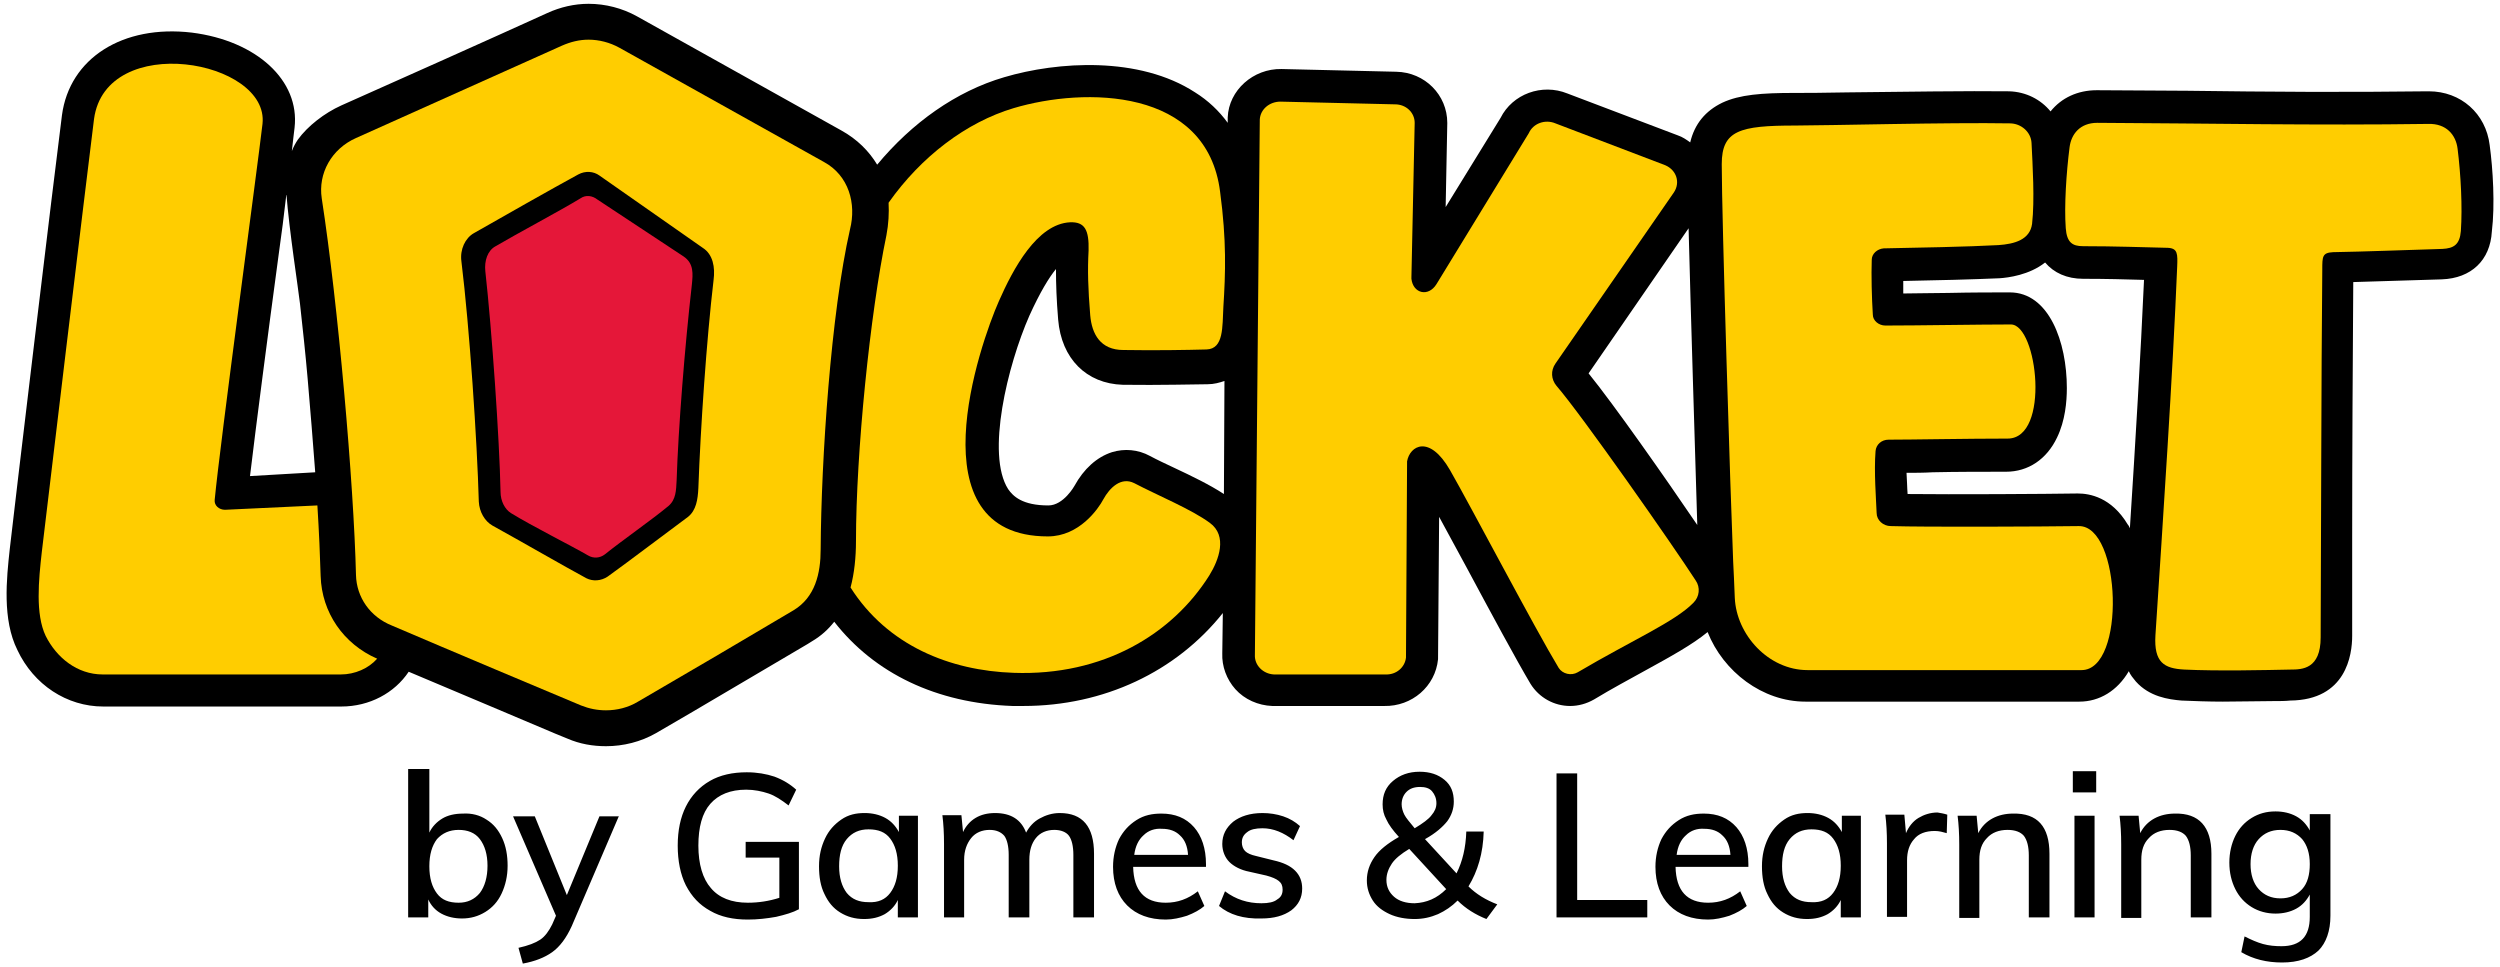 <?xml version="1.0" encoding="UTF-8"?> <svg xmlns="http://www.w3.org/2000/svg" xmlns:xlink="http://www.w3.org/1999/xlink" version="1.1" id="Layer_2_00000124874721454325481950000009282240860107051424_" x="0px" y="0px" viewBox="0 0 460 178" xml:space="preserve"> <path d="M458.1,26.7c-0.7-5.8-5.3-9.9-11.2-9.9c-0.1,0-0.1,0-0.2,0c-15.2,0.2-29.3,0.1-44.2-0.1c-5.5,0-11-0.1-16.6-0.1h-0.1 c-3.5,0-6.5,1.4-8.5,3.9c-1.8-2.2-4.5-3.6-7.6-3.7c-7.4-0.1-20.4,0.1-29.8,0.2c-4.3,0.1-8.1,0.1-9.8,0.1c-5.9,0-10,0.3-13.2,1.8 c-3.1,1.5-5.1,3.9-5.9,7.3c-0.7-0.5-1.4-1-2.3-1.3l-20.3-7.7c-4.7-1.9-10.1,0.1-12.3,4.5L266,38.1l0.3-15.4v-0.1 c0-5.1-4.1-9.3-9.4-9.4l-21.1-0.5c-5.2-0.1-9.7,3.9-9.9,8.9l0,1c-1.6-2.2-3.6-4.1-6-5.6c-10.3-6.7-25.3-5.7-35.1-2.8 c-8.9,2.6-17,8.4-23.4,16.1c-1.5-2.5-3.7-4.7-6.6-6.3l-37.6-21c-2.7-1.5-5.8-2.3-8.9-2.3c-2.6,0-5.2,0.6-7.6,1.7 c-9.2,4.2-28.9,13-37.9,17c-3.1,1.4-6.2,3.8-8,6.3c-0.4,0.6-0.8,1.3-1.1,2.1c0.2-1.9,0.4-3.4,0.5-4.3c1-8.7-7-16-18.9-17.5 c-12.7-1.5-22.5,4.7-23.9,15.2c-1.3,10-9,74.3-9.6,79.8c-0.6,5.5-1.4,13,1.4,18.6C6.2,126,12.3,130,19,130c8,0,21.1,0,31.7,0 c4.7,0,9,0,12.1,0c5.2,0,9.8-2.5,12.4-6.4c9.3,3.9,21.3,9,27,11.4l2.2,0.9c2.3,1,4.7,1.4,7.1,1.4c3.2,0,6.4-0.8,9.2-2.4 c7.3-4.2,20.2-11.9,27.9-16.4l0.8-0.5c1.7-1,3-2.2,4.1-3.6c7.4,9.5,18.8,15,32.8,15.5c0.7,0,1.3,0,2,0l0,0 c14.8,0,28.1-6.3,36.7-17.1l-0.1,7.4c-0.1,2.4,0.8,4.8,2.4,6.6c1.7,1.9,4.2,3,6.8,3.1h0.1h20.5c5.1,0.1,9.4-3.6,9.9-8.6l0.2-26.2 c1.5,2.8,3.3,6.1,5.1,9.4c4.5,8.4,9.2,17.1,11.7,21.3c1.6,2.6,4.4,4.1,7.3,4.1v0c1.5,0,3-0.4,4.4-1.2c3.3-2,6.5-3.7,9.2-5.2 c5.1-2.8,8.9-4.9,11.7-7.2c2.9,7.3,10.1,12.8,18,12.8h50.4c3.7,0,7-2,9.1-5.6c0.3,0.7,0.8,1.3,1.3,1.9c2.5,2.8,6,3.3,8.4,3.5 c2.3,0.1,5,0.2,7.6,0.2h0c3.2,0,6.5-0.1,9.2-0.1c1.2,0,2.3,0,3.2-0.1c10.3-0.1,11.4-8.4,11.4-11.9c0-5.3,0-11.4,0-17.9 c0-15.4,0.1-32.7,0.2-47.2c3.1-0.1,6.5-0.2,9.8-0.3c2.2-0.1,4.4-0.1,6.5-0.2c5.4-0.2,8.9-3.5,9.2-8.8 C459.1,37.7,458.7,31.1,458.1,26.7z M46,87.6c1.1-9.2,3.3-26.1,5.2-40.2c0.6-4.2,1.1-8.2,1.5-11.7c0.5,6.6,2.2,17.5,2.5,20.2 c0.5,4.5,1,9.1,1.4,13.7c0.5,5.9,1,11.8,1.4,17.3L46,87.6z M225.2,90.9c-2.6-1.7-5.9-3.3-9.1-4.8c-1.7-0.8-3.2-1.5-4.5-2.2 c-2.2-1.2-4.7-1.4-7-0.7c-2.8,0.9-5.2,3.1-6.9,6.2c0,0-2,3.6-4.8,3.6c-4.8,0-6.5-1.7-7.4-3c-4.1-6.4-0.1-22.8,3.9-31.9 c2-4.4,3.6-7,4.9-8.6c0,2.8,0.1,5.7,0.4,9.3c0.6,7.2,5.2,11.8,11.9,12c6.7,0.1,13.7-0.1,15.6-0.1c1.2,0,2.2-0.3,3.1-0.6L225.2,90.9z M292.3,68.7L310.7,42c0.4,15.7,1.2,41.1,1.6,54.6C306.4,87.9,297,74.5,292.3,68.7z M382.3,90.8c-6,0.1-23,0.2-31.3,0.1 c-0.1-1.2-0.1-2.6-0.2-3.9c1.4,0,3.1,0,4.8-0.1c4.4-0.1,9.4-0.1,13.5-0.1s7.5-2.3,9.4-6.3c1.5-3.1,1.8-6.6,1.8-9.1 c0-8.5-3.3-17.6-10.5-17.6c-2.8,0-7,0-11.3,0.1c-2.9,0-5.8,0.1-8.3,0.1c0-0.8,0-1.5,0-2.3c5.7-0.1,13.3-0.3,17.7-0.5 c1.6-0.1,5.5-0.6,8.4-2.9c1.6,1.9,4,3,7,3h0.1c4,0,7.8,0.1,11.1,0.2c-0.6,13.5-1.6,30.2-2.6,45.7c-0.1-0.2-0.2-0.5-0.4-0.7 C388.5,91.5,384.5,90.8,382.3,90.8z"></path> <polygon points="367.5,26.8 367.5,26.8 367.5,26.8 "></polygon> <path d="M206,94.5L206,94.5L206,94.5z"></path> <g> <path fill="#FFCD00" d="M452.2,27.4L452.2,27.4c-0.3-2.6-2.1-4.7-5.4-4.6c-20.9,0.3-40-0.1-60.9-0.2c-3.2,0-4.8,2.1-5.1,4.5 c-0.6,4.7-1,10.8-0.7,14.9c0.2,2.6,1.2,3.3,3.2,3.3c5.9,0,11.1,0.2,15.6,0.3c1.8,0.1,1.8,1.1,1.7,3.5c-0.8,19.6-2.6,46.4-4,67.8 c-0.3,5,1.6,6.1,5.3,6.3c6.1,0.3,14.9,0.1,19.6,0c2.1,0,5.5-0.1,5.5-5.9c0.1-18.8,0.1-46.9,0.3-67.7c0-2.4,0-3.1,2-3.2 c5.7-0.1,13.6-0.4,20.1-0.6c2.1-0.1,3.2-0.8,3.4-3.3C453.1,38.1,452.8,32.2,452.2,27.4z"></path> <path fill="#FFCD00" d="M382.5,96.8c-6.8,0.1-28.2,0.2-34.6,0c-1.4,0-2.6-1.1-2.6-2.4c-0.1-2.6-0.5-7.6-0.2-11.4 c0.1-1.2,1.1-2.1,2.4-2.1c4.3,0,14.7-0.2,21.9-0.2c7.9,0,5.5-21,0.6-21c-5.6,0-17.2,0.2-23.1,0.2c-1.2,0-2.3-0.9-2.3-2 c-0.2-3.1-0.3-7.3-0.2-10.1c0-1.1,1-2,2.2-2.1c5.4-0.1,15.8-0.3,21.1-0.6c3-0.2,5.8-1,6.2-3.9c0.5-4.4,0.1-10.8-0.1-14.9l0,0 c-0.1-2-1.9-3.6-4-3.6c-10.8-0.2-34,0.4-39.5,0.4c-10.2,0-13.5,0.9-13.5,7.1c0,9.8,1.6,60.8,2.1,73.1c0.1,1.8,0.2,4.2,0.3,6.7 c0.3,6.8,6.2,13.3,13.4,13.3h50.4C391.2,123.3,390.3,96.7,382.5,96.8z"></path> <path fill="#FFCD00" d="M286.4,71c-1-1.2-1.1-2.8-0.2-4.1L308,35.4c1.2-1.8,0.5-4.1-1.6-5l-20.2-7.7c-1.9-0.8-4.1,0-4.9,1.8 l-17,27.8c-1.5,2.4-4.3,1.7-4.6-1c0-0.1,0-0.2,0-0.3l0.6-28.4c0-1.9-1.6-3.4-3.6-3.4l-21.1-0.5c-2,0-3.7,1.4-3.8,3.3l-0.9,98.5 c-0.1,1.9,1.5,3.5,3.5,3.6h20.5c2,0.1,3.6-1.3,3.8-3.1l0.2-35.8c0-0.1,0-0.2,0-0.3c0.5-2.9,4.1-5,7.9,1.6 c3.9,6.8,15.7,29.3,20,36.4c0.7,1.1,2.3,1.5,3.5,0.8c10-5.9,17.9-9.3,21.3-12.8c1.1-1.1,1.3-2.8,0.4-4.1 C307.8,100.3,291,76.3,286.4,71z"></path> <path fill="#FFCD00" d="M224.5,35.3c-2.4-19.2-24.9-19.3-38-15.4c-8.7,2.6-17,8.9-23,17.4c0.1,1.9,0,3.9-0.4,6 c-3,14.4-5.6,40-5.6,56.3c0,2.9-0.3,5.9-1,8.5c6.8,10.7,18.3,15.3,30,15.7c16.5,0.6,29.2-7.1,36-17.9c1.8-2.9,3.4-7.3,0.1-9.7 c-3.4-2.5-9.5-5-13.9-7.3c-2.4-1.2-4.5,0.8-5.7,3c-0.9,1.7-4.4,6.8-10.2,6.8c-24.8,0-12.5-35.4-9-43.3c2.6-5.9,7-14.2,13.1-14.5 c2.7-0.1,3.5,1.4,3.4,5.2c-0.2,3.6-0.1,7,0.3,11.9c0.3,3.5,1.9,6.4,6.1,6.4c5.7,0.1,11.8,0,15.3-0.1c3.2-0.1,2.9-4.2,3.1-7.8 C225.5,50.2,225.7,44.3,224.5,35.3L224.5,35.3z"></path> <path fill="#FFCD00" d="M59,106c-0.1-3.6-0.3-8.1-0.6-13l-17,0.8c-1.1,0-2-0.8-1.9-1.8c1-10.5,7.9-61.4,8.8-69.2 c1.3-11.8-28.8-17.1-31-0.9c-1.3,10.3-9,74.4-9.6,79.6C7.1,106.8,6.5,113,8.4,117c2,4,5.8,7.1,10.5,7.1c9.8,0,33.1,0,43.8,0 c2.6,0,5.1-1.1,6.7-2.9C63.2,118.5,59.2,112.7,59,106z"></path> <path fill="#FFCD00" d="M151.6,29.8L151.6,29.8L114,8.8c-1.8-1-3.8-1.5-5.7-1.5c-1.7,0-3.3,0.4-4.9,1.1c-8.9,4-28.3,12.7-37.9,17 c-4.5,2-7,6.5-6.3,11.1c3,19.4,5.9,52.6,6.3,69.3c0.1,4.1,2.6,7.7,6.6,9.3c10.5,4.5,29.3,12.4,34.8,14.7c1.5,0.6,3,0.9,4.6,0.9 c2,0,4.1-0.5,5.9-1.6c7.6-4.4,21.2-12.4,28.6-16.8c4-2.4,5-6.8,5-11.2c0.1-16.7,1.9-43.5,5.4-58.9 C157.6,37.5,156.2,32.3,151.6,29.8z M131.3,51.5c-1.3,11.1-2.4,27.1-2.8,38.3v0c-0.1,2.1-0.4,4.1-1.9,5.3 c-3.8,2.8-10.9,8.2-14.8,11c-1.2,0.8-2.7,0.9-3.9,0.3c-3.9-2.1-12.4-7-17.3-9.7c-1.4-0.8-2.4-2.5-2.5-4.4c-0.3-11-1.7-32-3.2-44.2 c-0.3-2.2,0.7-4.3,2.3-5.2c4.9-2.8,14.6-8.3,19.2-10.8c1.3-0.7,2.8-0.6,3.9,0.2l19,13.3C131.2,46.8,131.6,49.2,131.3,51.5z"></path> </g> <path fill="#E51739" d="M124.5,88.4c-0.1,1.8-0.1,3.5-1.5,4.7c-3,2.5-8.6,6.4-11.7,8.9c-0.9,0.7-2.1,0.8-3.1,0.2 c-3.1-1.8-10.3-5.4-14.2-7.8c-1.1-0.7-1.9-2.2-1.9-3.9c-0.2-9.8-1.6-29.8-2.8-40.6c-0.2-1.9,0.4-3.8,1.9-4.6 c3.9-2.3,12-6.6,15.6-8.8c1-0.7,2.2-0.5,3.1,0.2l15.9,10.5c1.9,1.3,1.7,3.2,1.5,5.2C126,63.8,124.8,78.9,124.5,88.4L124.5,88.4z"></path> <path d="M89.5,150.8c1.3,0.8,2.2,1.9,2.9,3.4c0.7,1.5,1,3.2,1,5.1c0,1.9-0.4,3.6-1.1,5.1s-1.7,2.6-3,3.4c-1.3,0.8-2.7,1.2-4.3,1.2 c-1.4,0-2.7-0.3-3.8-0.9c-1.1-0.6-1.9-1.5-2.4-2.6v3.3h-3.7v-27.3H79v11.7c0.5-1.1,1.4-2,2.4-2.6s2.3-0.9,3.8-0.9 C86.8,149.6,88.3,150,89.5,150.8z M88.3,164.3c0.9-1.2,1.4-2.9,1.4-5c0-2.1-0.5-3.7-1.4-4.9c-0.9-1.2-2.3-1.7-3.9-1.7 c-1.7,0-3,0.6-4,1.7c-0.9,1.2-1.4,2.8-1.4,5s0.5,3.8,1.4,5s2.2,1.7,4,1.7C86,166.1,87.3,165.5,88.3,164.3z M113.9,150.1l-8.7,20.3 c-1,2.2-2.2,3.8-3.6,4.8c-1.4,1-3.2,1.7-5.4,2.1l-0.8-2.9c1.8-0.4,3.1-0.9,4-1.5c0.9-0.6,1.6-1.6,2.2-2.8l0.7-1.6l-7.9-18.3h4 l5.9,14.5l6-14.5H113.9z M147,154.8v12.5c-1.1,0.6-2.5,1-4.2,1.4c-1.7,0.3-3.4,0.5-5.2,0.5c-2.7,0-5-0.5-6.9-1.6 c-2-1.1-3.4-2.6-4.5-4.7c-1-2-1.5-4.5-1.5-7.3c0-2.8,0.5-5.2,1.5-7.2c1-2,2.5-3.6,4.4-4.7c1.9-1.1,4.2-1.6,6.8-1.6 c1.9,0,3.6,0.3,5.1,0.8c1.6,0.6,2.9,1.4,4,2.4l-1.4,2.9c-1.3-1-2.5-1.8-3.7-2.2c-1.2-0.4-2.6-0.7-4.1-0.7c-2.9,0-5.1,0.9-6.6,2.6 s-2.2,4.3-2.2,7.7c0,3.4,0.8,6.1,2.3,7.8c1.5,1.8,3.8,2.7,6.8,2.7c2,0,3.9-0.3,5.8-0.9v-7.4h-6.2v-2.9H147z M168.9,150.1v18.7h-3.7 v-3.2c-0.5,1.1-1.4,2-2.4,2.6c-1.1,0.6-2.3,0.9-3.8,0.9c-1.7,0-3.1-0.4-4.4-1.2c-1.3-0.8-2.2-1.9-2.9-3.4c-0.7-1.4-1-3.1-1-5.1 s0.4-3.6,1.1-5.1s1.7-2.6,3-3.5s2.7-1.2,4.3-1.2c1.4,0,2.7,0.3,3.8,0.9c1.1,0.6,1.9,1.5,2.5,2.6v-3H168.9z M163.8,164.3 c0.9-1.2,1.4-2.8,1.4-5c0-2.2-0.5-3.8-1.4-5c-0.9-1.2-2.2-1.7-4-1.7c-1.7,0-3,0.6-4,1.8c-1,1.2-1.4,2.9-1.4,5c0,2.1,0.5,3.7,1.4,4.9 c1,1.2,2.3,1.7,4,1.7C161.6,166.1,162.9,165.5,163.8,164.3z M201.3,157.1v11.7h-3.8v-11.5c0-1.6-0.3-2.8-0.8-3.5s-1.5-1.1-2.7-1.1 c-1.4,0-2.6,0.5-3.4,1.5c-0.8,1-1.2,2.3-1.2,4v10.6h-3.8v-11.5c0-1.6-0.3-2.8-0.8-3.5c-0.6-0.7-1.5-1.1-2.7-1.1 c-1.4,0-2.6,0.5-3.4,1.5c-0.8,1-1.3,2.3-1.3,4v10.6h-3.7v-13.5c0-2-0.1-3.7-0.3-5.3h3.5l0.3,3.1c0.5-1.1,1.3-2,2.3-2.6 s2.2-0.9,3.6-0.9c2.9,0,4.8,1.2,5.7,3.6c0.6-1.1,1.4-2,2.5-2.6s2.3-1,3.7-1C199.2,149.6,201.3,152.1,201.3,157.1z M221.9,159.5 h-13.4c0.1,4.4,2.1,6.6,6,6.6c2.2,0,4.1-0.7,5.9-2.1l1.2,2.7c-0.8,0.7-1.9,1.3-3.2,1.8c-1.3,0.4-2.6,0.7-3.9,0.7 c-3,0-5.4-0.9-7.1-2.6c-1.7-1.7-2.6-4.1-2.6-7.1c0-1.9,0.4-3.6,1.1-5.1c0.8-1.5,1.8-2.6,3.2-3.5s2.9-1.2,4.6-1.2 c2.5,0,4.5,0.8,6,2.5c1.4,1.6,2.2,3.9,2.2,6.8V159.5z M210.4,153.7c-0.9,0.8-1.5,2-1.7,3.6h9.9c-0.1-1.6-0.6-2.8-1.5-3.6 c-0.8-0.8-1.9-1.2-3.3-1.2C212.5,152.4,211.3,152.8,210.4,153.7z M224.3,166.7l1.1-2.7c2,1.5,4.2,2.2,6.7,2.2c1.3,0,2.3-0.2,2.9-0.7 c0.7-0.4,1-1,1-1.8c0-0.7-0.2-1.2-0.7-1.6c-0.5-0.4-1.2-0.7-2.3-1l-3.1-0.7c-1.6-0.3-2.9-1-3.7-1.8s-1.3-2-1.3-3.3 c0-1.7,0.7-3,2-4.1c1.3-1,3.1-1.6,5.4-1.6c1.3,0,2.6,0.2,3.8,0.6c1.2,0.4,2.2,1,3.1,1.8l-1.2,2.6c-1.8-1.4-3.7-2.2-5.7-2.2 c-1.2,0-2.2,0.2-2.8,0.7c-0.7,0.5-1,1.1-1,1.9c0,0.6,0.2,1.2,0.6,1.6c0.4,0.4,1.1,0.7,2,0.9l3.2,0.8c1.8,0.4,3.1,1,4,1.9 s1.3,2,1.3,3.3c0,1.7-0.7,3-2,4c-1.4,1-3.2,1.5-5.5,1.5C228.8,169.1,226.2,168.3,224.3,166.7z M273.5,169.1c-2-0.8-3.8-1.9-5.3-3.4 c-1.1,1.1-2.3,1.9-3.6,2.5c-1.4,0.6-2.8,0.9-4.3,0.9c-1.7,0-3.3-0.3-4.6-0.9c-1.3-0.6-2.4-1.4-3.1-2.5c-0.7-1.1-1.1-2.3-1.1-3.7 c0-1.6,0.5-3,1.4-4.3c0.9-1.3,2.4-2.5,4.5-3.7c-1.1-1.2-1.9-2.3-2.3-3.2c-0.5-0.9-0.7-1.8-0.7-2.8c0-1.8,0.6-3.2,1.9-4.3 c1.3-1.1,2.9-1.7,4.9-1.7c1.9,0,3.4,0.5,4.6,1.5s1.7,2.3,1.7,4c0,1.3-0.4,2.5-1.2,3.6c-0.8,1-2.1,2.2-4.1,3.3l5.8,6.3 c1.1-2.2,1.7-4.7,1.8-7.7h3.2c-0.1,4-1.1,7.3-2.8,10.1c1.4,1.4,3.2,2.5,5.3,3.3L273.5,169.1z M266.1,163.6l-6.8-7.4 c-1.5,0.9-2.6,1.8-3.2,2.7c-0.6,0.9-1,1.9-1,3c0,1.3,0.5,2.3,1.4,3.1c0.9,0.8,2.2,1.2,3.8,1.2C262.5,166.1,264.4,165.3,266.1,163.6z M258.8,145.7c-0.6,0.6-0.9,1.4-0.9,2.3c0,0.6,0.2,1.3,0.5,1.9c0.3,0.6,1,1.4,1.9,2.5c1.5-0.9,2.6-1.7,3.1-2.4 c0.6-0.7,0.9-1.4,0.9-2.2c0-0.9-0.3-1.6-0.8-2.2s-1.3-0.8-2.2-0.8C260.2,144.8,259.4,145.1,258.8,145.7z M286.4,142.3h3.8v23.3h12.9 v3.2h-16.7V142.3z M321.7,159.5h-13.4c0.1,4.4,2.1,6.6,6,6.6c2.2,0,4.1-0.7,5.9-2.1l1.2,2.7c-0.8,0.7-1.9,1.3-3.2,1.8 c-1.3,0.4-2.6,0.7-3.9,0.7c-3,0-5.4-0.9-7.1-2.6c-1.7-1.7-2.6-4.1-2.6-7.1c0-1.9,0.4-3.6,1.1-5.1c0.8-1.5,1.8-2.6,3.2-3.5 s2.9-1.2,4.6-1.2c2.5,0,4.5,0.8,6,2.5c1.4,1.6,2.2,3.9,2.2,6.8V159.5z M310.2,153.7c-0.9,0.8-1.5,2-1.7,3.6h9.9 c-0.1-1.6-0.6-2.8-1.5-3.6c-0.8-0.8-1.9-1.2-3.3-1.2C312.3,152.4,311.1,152.8,310.2,153.7z M342.4,150.1v18.7h-3.7v-3.2 c-0.5,1.1-1.4,2-2.4,2.6c-1.1,0.6-2.3,0.9-3.8,0.9c-1.7,0-3.1-0.4-4.4-1.2c-1.3-0.8-2.2-1.9-2.9-3.4c-0.7-1.4-1-3.1-1-5.1 s0.4-3.6,1.1-5.1s1.7-2.6,3-3.5s2.7-1.2,4.3-1.2c1.4,0,2.7,0.3,3.8,0.9c1.1,0.6,1.9,1.5,2.5,2.6v-3H342.4z M337.3,164.3 c0.9-1.2,1.4-2.8,1.4-5c0-2.2-0.5-3.8-1.4-5c-0.9-1.2-2.2-1.7-4-1.7c-1.7,0-3,0.6-4,1.8c-1,1.2-1.4,2.9-1.4,5c0,2.1,0.5,3.7,1.4,4.9 c1,1.2,2.3,1.7,4,1.7C335.1,166.1,336.4,165.5,337.3,164.3z M358.3,149.9l-0.1,3.4c-0.7-0.2-1.4-0.4-2.2-0.4c-1.7,0-3,0.5-3.8,1.5 c-0.9,1-1.3,2.3-1.3,3.9v10.4h-3.7v-13.5c0-2-0.1-3.7-0.3-5.3h3.5l0.3,3.4c0.5-1.2,1.3-2.2,2.3-2.8s2.2-1,3.5-1 C357.1,149.6,357.7,149.7,358.3,149.9z M377.1,157.1v11.7h-3.8v-11.4c0-1.6-0.3-2.8-0.9-3.6c-0.6-0.7-1.6-1.1-3-1.1 c-1.6,0-2.9,0.5-3.8,1.5c-1,1-1.4,2.3-1.4,4v10.7h-3.7v-13.5c0-2-0.1-3.7-0.3-5.3h3.5l0.3,3.2c0.6-1.2,1.5-2.1,2.6-2.7 c1.1-0.6,2.4-0.9,3.8-0.9C374.9,149.6,377.1,152.1,377.1,157.1z M385.7,141.9v3.9h-4.3v-3.9H385.7z M381.7,150.1h3.7v18.7h-3.7 V150.1z M406.9,157.1v11.7h-3.8v-11.4c0-1.6-0.3-2.8-0.9-3.6c-0.6-0.7-1.6-1.1-3-1.1c-1.6,0-2.9,0.5-3.8,1.5c-1,1-1.4,2.3-1.4,4 v10.7h-3.7v-13.5c0-2-0.1-3.7-0.3-5.3h3.5l0.3,3.2c0.6-1.2,1.5-2.1,2.6-2.7c1.1-0.6,2.4-0.9,3.8-0.9 C404.6,149.6,406.9,152.1,406.9,157.1z M428.8,150.1v18.4c0,2.8-0.8,5-2.2,6.4c-1.5,1.4-3.7,2.2-6.7,2.2c-2.8,0-5.3-0.6-7.5-1.9 l0.6-2.9c1.2,0.6,2.3,1.1,3.4,1.4c1.1,0.3,2.2,0.4,3.4,0.4c3.5,0,5.2-1.8,5.2-5.4v-4.1c-0.6,1.1-1.4,2-2.5,2.6s-2.4,0.9-3.8,0.9 c-1.6,0-3.1-0.4-4.4-1.2c-1.3-0.8-2.3-1.9-3-3.3s-1.1-3-1.1-4.9c0-1.8,0.4-3.5,1.1-4.9c0.7-1.4,1.7-2.5,3-3.3 c1.3-0.8,2.7-1.2,4.4-1.2c1.4,0,2.7,0.3,3.8,0.9c1.1,0.6,1.9,1.5,2.5,2.6v-3H428.8z M423.6,163.6c1-1.1,1.4-2.7,1.4-4.6 c0-2-0.5-3.5-1.4-4.6c-1-1.1-2.3-1.7-4-1.7c-1.7,0-3,0.6-4,1.7c-1,1.1-1.5,2.7-1.5,4.6c0,1.9,0.5,3.5,1.5,4.6c1,1.1,2.3,1.7,4,1.7 S422.6,164.7,423.6,163.6z"></path> </svg> 